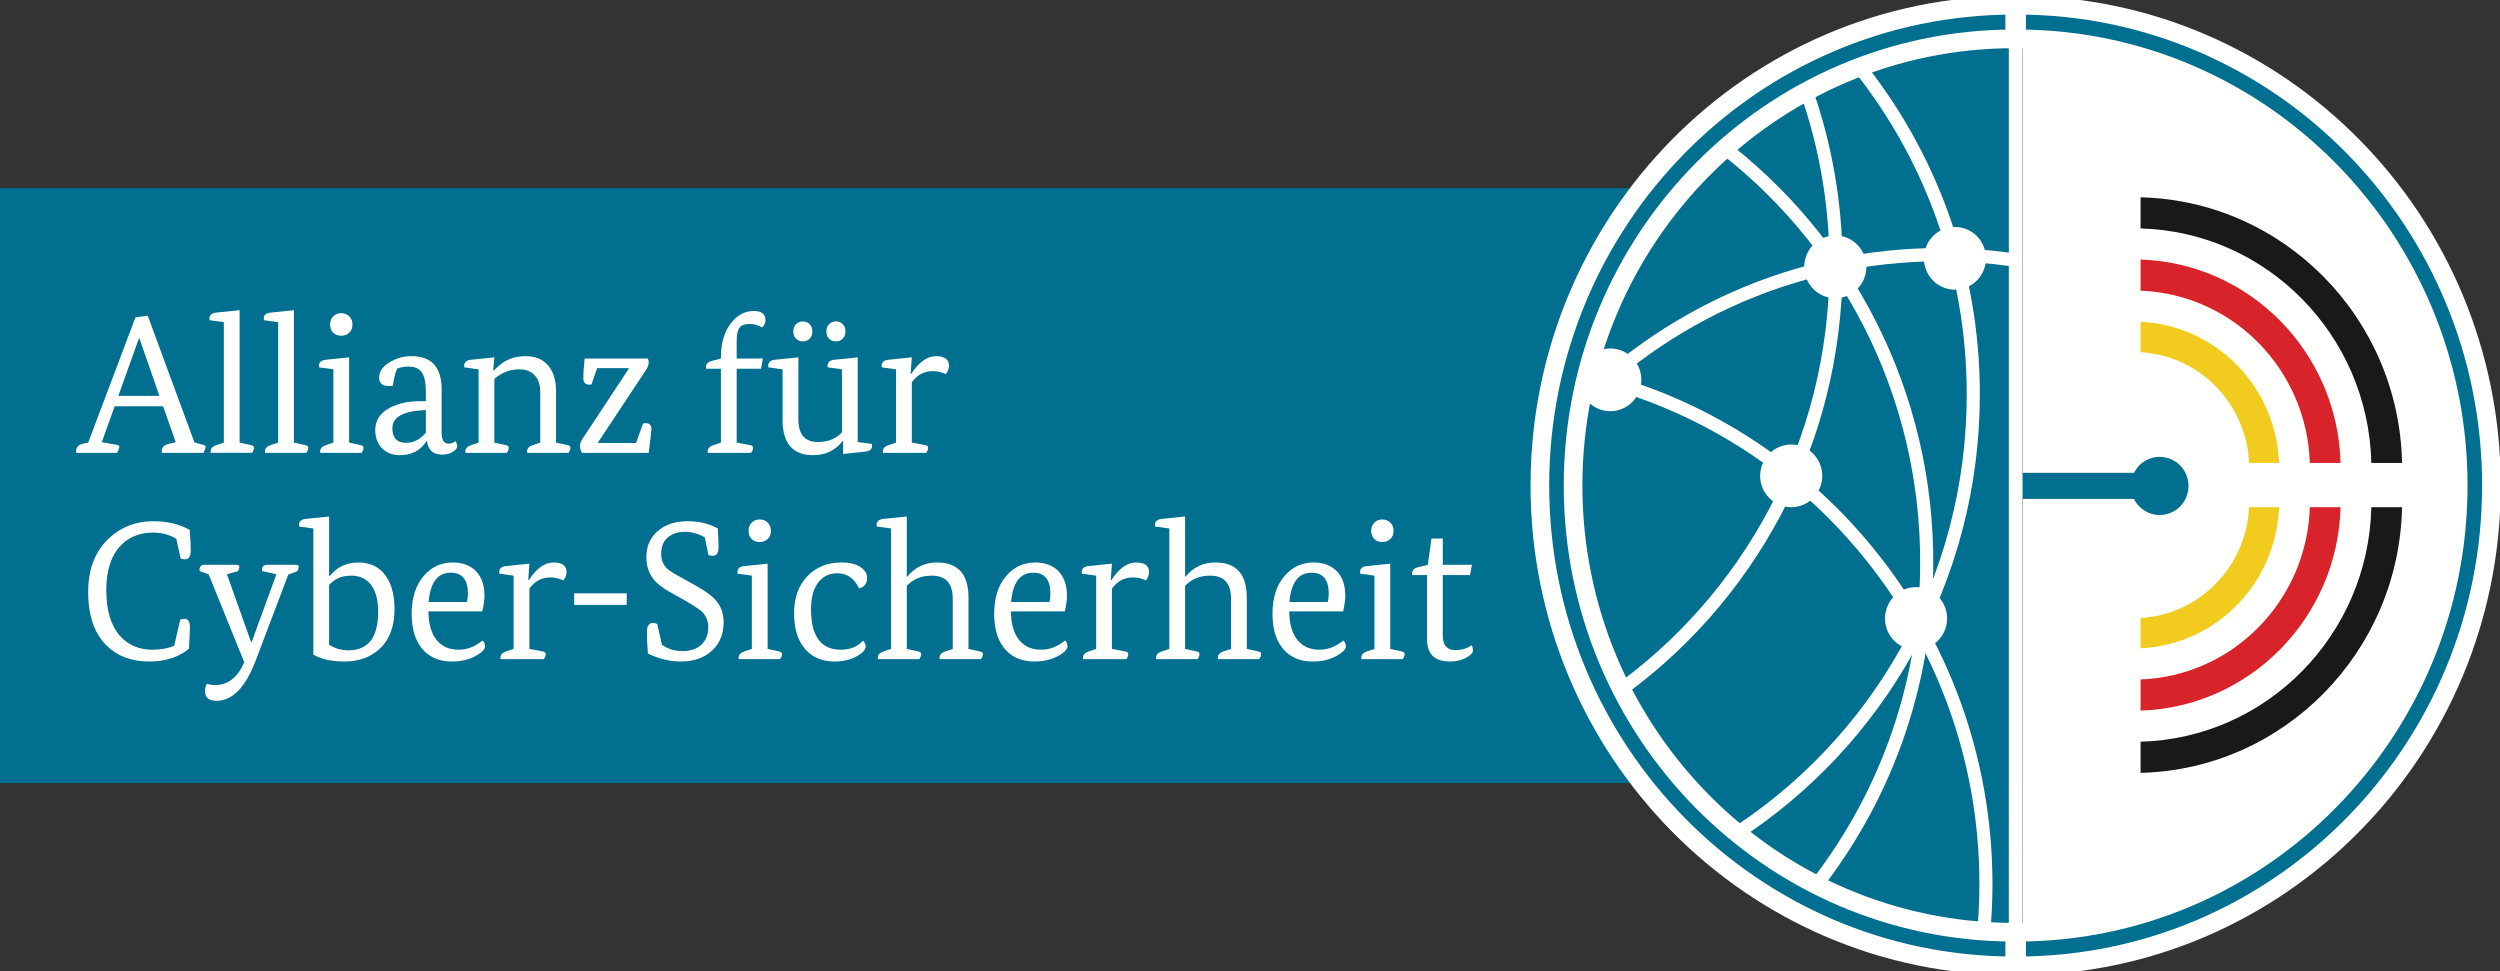 <svg width="175" height="68" viewBox="0 0 175 68" fill="none" xmlns="http://www.w3.org/2000/svg">
<rect x="0" y="0" width="175" height="68" fill="#333333" stroke="none"/>
<g clip-path="url(#clip0_474_1238)">
<path fill-rule="evenodd" clip-rule="evenodd" d="M172.524 34.063C172.524 51.508 158.736 65.683 141.594 66.037V2.086C158.736 2.439 172.524 16.614 172.524 34.063Z" fill="#FFFFFE"/>
<path fill-rule="evenodd" clip-rule="evenodd" d="M0 54.812H134.277V13.17H0V54.812Z" fill="#006F90"/>
<path fill-rule="evenodd" clip-rule="evenodd" d="M8.285 27.71H11.159L9.756 23.68H9.728L8.285 27.71ZM12.303 30.956L11.418 28.439H8.025L7.126 30.956L8.162 31.135C8.289 31.162 8.353 31.213 8.353 31.286C8.353 31.36 8.303 31.497 8.202 31.699H5.342C5.332 31.662 5.328 31.621 5.328 31.575C5.328 31.309 5.482 31.14 5.791 31.066L6.172 30.984L9.484 22.209L10.342 22.099L13.611 30.97L14.211 31.135C14.338 31.172 14.402 31.222 14.402 31.286C14.402 31.332 14.351 31.47 14.251 31.699H11.336C11.327 31.662 11.323 31.621 11.323 31.575C11.323 31.318 11.477 31.154 11.786 31.08L12.303 30.956Z" fill="#FFFFFE"/>
<path fill-rule="evenodd" clip-rule="evenodd" d="M15.668 30.984V22.552L14.674 22.415C14.665 22.378 14.66 22.341 14.66 22.305C14.66 22.048 14.828 21.906 15.164 21.878L16.772 21.713V30.984L17.589 31.162C17.716 31.19 17.78 31.249 17.78 31.341C17.78 31.46 17.734 31.579 17.643 31.698H14.755C14.746 31.662 14.742 31.63 14.742 31.602C14.742 31.391 14.882 31.24 15.164 31.148L15.668 30.984Z" fill="#FFFFFE"/>
<path fill-rule="evenodd" clip-rule="evenodd" d="M19.469 30.984V22.553L18.474 22.416C18.465 22.379 18.461 22.342 18.461 22.305C18.461 22.049 18.628 21.906 18.965 21.879L20.573 21.714V30.984L21.39 31.163C21.517 31.19 21.581 31.25 21.581 31.341C21.581 31.46 21.535 31.58 21.444 31.699H18.556C18.547 31.663 18.543 31.63 18.543 31.603C18.543 31.392 18.683 31.241 18.965 31.149L19.469 30.984Z" fill="#FFFFFE"/>
<path fill-rule="evenodd" clip-rule="evenodd" d="M23.105 22.718C23.105 22.48 23.18 22.287 23.33 22.14C23.48 21.993 23.664 21.92 23.881 21.92C24.108 21.92 24.297 21.993 24.447 22.14C24.597 22.287 24.672 22.48 24.672 22.718C24.672 22.956 24.597 23.146 24.447 23.289C24.297 23.431 24.108 23.502 23.881 23.502C23.654 23.502 23.468 23.431 23.323 23.289C23.178 23.146 23.105 22.956 23.105 22.718ZM23.337 30.984V25.853L22.342 25.716C22.333 25.68 22.328 25.643 22.328 25.606C22.328 25.349 22.496 25.207 22.833 25.18L24.44 25.015V30.984L25.258 31.163C25.385 31.19 25.448 31.249 25.448 31.341C25.448 31.46 25.403 31.58 25.312 31.699H22.424C22.415 31.663 22.41 31.63 22.41 31.603C22.41 31.392 22.551 31.241 22.833 31.149L23.337 30.984Z" fill="#FFFFFE"/>
<path fill-rule="evenodd" clip-rule="evenodd" d="M28.447 30.998C28.956 30.998 29.41 30.759 29.81 30.282V28.7L29.442 28.728C28.125 28.829 27.467 29.246 27.467 29.979C27.467 30.658 27.793 30.998 28.447 30.998ZM29.81 27.421C29.81 26.816 29.719 26.371 29.538 26.087C29.356 25.803 29.047 25.661 28.611 25.661C28.32 25.661 28.052 25.707 27.807 25.798C27.689 26.037 27.584 26.441 27.494 27.009C27.349 27.018 27.253 27.022 27.207 27.022C26.762 27.022 26.54 26.825 26.54 26.431C26.54 26.018 26.776 25.666 27.248 25.372C27.721 25.079 28.243 24.932 28.815 24.932C30.213 24.932 30.913 25.707 30.913 27.256V30.268C30.913 30.791 31.072 31.052 31.39 31.052C31.599 31.052 31.762 30.993 31.881 30.873C31.962 30.993 32.003 31.121 32.003 31.259C32.003 31.36 31.921 31.47 31.758 31.589C31.54 31.744 31.268 31.822 30.941 31.822C30.314 31.822 29.964 31.506 29.891 30.873H29.864C29.437 31.534 28.815 31.863 27.998 31.863C27.48 31.863 27.062 31.703 26.744 31.382C26.427 31.062 26.268 30.636 26.268 30.103C26.268 29.434 26.603 28.916 27.276 28.549C27.857 28.238 28.579 28.082 29.442 28.082H29.81V27.421Z" fill="#FFFFFE"/>
<path fill-rule="evenodd" clip-rule="evenodd" d="M33.501 30.984V25.853L32.506 25.716C32.497 25.68 32.492 25.643 32.492 25.606C32.492 25.349 32.66 25.207 32.997 25.18L34.604 25.015L34.523 25.936H34.564C34.872 25.633 35.136 25.418 35.353 25.289C35.771 25.051 36.258 24.932 36.812 24.932C37.474 24.932 37.992 25.148 38.365 25.578C38.737 26.009 38.923 26.615 38.923 27.394V30.984L39.741 31.162C39.867 31.19 39.931 31.249 39.931 31.341C39.931 31.46 39.886 31.579 39.795 31.699H36.907C36.898 31.663 36.893 31.63 36.893 31.602C36.893 31.392 37.034 31.241 37.316 31.149L37.819 30.984V27.463C37.819 26.904 37.665 26.482 37.356 26.197C37.093 25.968 36.757 25.853 36.348 25.853C35.694 25.853 35.113 26.078 34.604 26.527V30.984L35.422 31.162C35.549 31.19 35.612 31.249 35.612 31.341C35.612 31.46 35.567 31.579 35.477 31.699H32.588C32.579 31.663 32.574 31.63 32.574 31.602C32.574 31.392 32.715 31.241 32.997 31.149L33.501 30.984Z" fill="#FFFFFE"/>
<path fill-rule="evenodd" clip-rule="evenodd" d="M40.831 26.459C40.831 26.128 40.863 25.675 40.927 25.097H45.355C45.391 25.18 45.409 25.271 45.409 25.372C45.409 25.519 45.359 25.675 45.259 25.839L41.853 30.984V31.011H44.524L45.014 29.636C45.096 29.627 45.164 29.622 45.218 29.622C45.472 29.622 45.6 29.764 45.6 30.048C45.6 30.14 45.536 30.69 45.409 31.699H40.736C40.645 31.552 40.6 31.382 40.6 31.19C40.6 31.071 40.645 30.933 40.736 30.777L44.02 25.798V25.771H41.799L41.404 26.913C41.331 26.922 41.272 26.926 41.227 26.926C40.963 26.926 40.831 26.771 40.831 26.459Z" fill="#FFFFFE"/>
<path fill-rule="evenodd" clip-rule="evenodd" d="M50.463 25.097V25.029C50.463 24.002 50.708 23.185 51.199 22.58C51.635 22.039 52.157 21.769 52.766 21.769C53.31 21.769 53.583 21.984 53.583 22.415C53.583 22.599 53.505 22.768 53.351 22.924C53.07 22.759 52.774 22.676 52.466 22.676C52.129 22.676 51.896 22.766 51.764 22.945C51.632 23.123 51.567 23.424 51.567 23.846V25.097H53.406L53.27 25.812H51.567V30.984L52.52 31.163C52.648 31.19 52.711 31.249 52.711 31.341C52.711 31.46 52.666 31.579 52.575 31.699H49.55C49.541 31.663 49.536 31.63 49.536 31.603C49.536 31.392 49.677 31.241 49.959 31.149L50.463 30.984V25.812H49.428C49.418 25.776 49.414 25.743 49.414 25.716C49.414 25.487 49.554 25.336 49.836 25.262L50.463 25.097Z" fill="#FFFFFE"/>
<path fill-rule="evenodd" clip-rule="evenodd" d="M58.514 23.9C58.323 23.9 58.165 23.836 58.038 23.707C57.91 23.579 57.847 23.41 57.847 23.199C57.847 22.988 57.91 22.818 58.038 22.69C58.165 22.561 58.323 22.498 58.514 22.498C58.706 22.498 58.864 22.561 58.991 22.69C59.119 22.818 59.182 22.988 59.182 23.199C59.182 23.41 59.119 23.579 58.991 23.707C58.864 23.836 58.706 23.9 58.514 23.9ZM56.198 23.9C56.008 23.9 55.849 23.836 55.721 23.707C55.594 23.579 55.531 23.41 55.531 23.199C55.531 22.988 55.594 22.818 55.721 22.69C55.849 22.561 56.008 22.498 56.198 22.498C56.389 22.498 56.548 22.561 56.675 22.69C56.802 22.818 56.866 22.988 56.866 23.199C56.866 23.41 56.802 23.579 56.675 23.707C56.548 23.836 56.389 23.9 56.198 23.9ZM54.781 25.853L53.787 25.716C53.778 25.679 53.773 25.643 53.773 25.606C53.773 25.349 53.941 25.207 54.277 25.179L55.885 25.015V29.333C55.885 30.406 56.339 30.942 57.248 30.942C57.947 30.942 58.51 30.718 58.937 30.268V25.853L57.943 25.716C57.933 25.679 57.929 25.643 57.929 25.606C57.929 25.349 58.096 25.207 58.433 25.179L60.041 25.015V30.942L61.035 31.08C61.044 31.117 61.049 31.154 61.049 31.19C61.049 31.446 60.88 31.589 60.545 31.616L59.019 31.781V30.873H58.991C58.464 31.534 57.779 31.863 56.934 31.863C55.499 31.863 54.781 31.043 54.781 29.402V25.853Z" fill="#FFFFFE"/>
<path fill-rule="evenodd" clip-rule="evenodd" d="M62.723 30.984V25.853L61.728 25.716C61.719 25.68 61.715 25.643 61.715 25.606C61.715 25.349 61.883 25.207 62.219 25.18L63.827 25.015L63.745 26.17H63.786C64.321 25.344 64.898 24.932 65.516 24.932C66.124 24.932 66.429 25.157 66.429 25.606C66.429 25.798 66.356 25.991 66.211 26.183C65.884 26.046 65.584 25.977 65.311 25.977C64.694 25.977 64.199 26.239 63.827 26.761V30.984L64.78 31.162C64.907 31.19 64.971 31.249 64.971 31.341C64.971 31.46 64.925 31.579 64.835 31.699H61.81C61.801 31.663 61.797 31.63 61.797 31.602C61.797 31.392 61.938 31.241 62.219 31.149L62.723 30.984Z" fill="#FFFFFE"/>
<path fill-rule="evenodd" clip-rule="evenodd" d="M10.682 45.48C11.245 45.48 11.749 45.388 12.194 45.205L12.617 43.376C12.707 43.339 12.811 43.32 12.93 43.32C13.175 43.32 13.297 43.523 13.297 43.926L13.229 45.411C12.503 46.008 11.572 46.305 10.437 46.305C9.229 46.305 8.252 45.948 7.508 45.232C6.617 44.389 6.172 43.124 6.172 41.436C6.172 39.822 6.667 38.562 7.657 37.655C8.502 36.876 9.523 36.485 10.723 36.485C11.731 36.485 12.584 36.691 13.284 37.104C13.33 37.764 13.352 38.246 13.352 38.548C13.352 38.952 13.216 39.153 12.944 39.153C12.844 39.153 12.743 39.135 12.644 39.098L12.344 37.723C11.871 37.429 11.331 37.282 10.723 37.282C9.769 37.282 9.002 37.595 8.42 38.218C7.767 38.924 7.44 39.951 7.44 41.299C7.44 42.711 7.757 43.779 8.393 44.503C8.965 45.154 9.728 45.48 10.682 45.48Z" fill="#FFFFFE"/>
<path fill-rule="evenodd" clip-rule="evenodd" d="M16.594 39.538C16.704 39.538 16.758 39.584 16.758 39.676C16.758 39.749 16.726 39.85 16.662 39.978L15.886 40.199L17.576 44.943H17.616L19.347 40.199L18.352 39.978C18.343 39.923 18.338 39.887 18.338 39.869C18.338 39.649 18.465 39.538 18.72 39.538H20.75C20.858 39.538 20.913 39.584 20.913 39.676C20.913 39.749 20.881 39.85 20.818 39.978L20.178 40.226L17.916 46.195C17.198 48.102 16.281 49.056 15.164 49.056C14.619 49.056 14.346 48.827 14.346 48.368C14.346 48.194 14.392 48.024 14.482 47.859C14.674 47.923 14.864 47.956 15.055 47.956C15.954 47.956 16.635 47.424 17.098 46.36L14.605 40.199L13.978 39.978C13.969 39.923 13.965 39.887 13.965 39.869C13.965 39.649 14.092 39.538 14.346 39.538H16.594Z" fill="#FFFFFE"/>
<path fill-rule="evenodd" clip-rule="evenodd" d="M24.577 40.295C23.923 40.295 23.41 40.515 23.038 40.955V45.123C23.419 45.388 23.869 45.521 24.386 45.521C25.776 45.521 26.471 44.623 26.471 42.826C26.471 41.946 26.28 41.286 25.898 40.846C25.562 40.478 25.122 40.295 24.577 40.295ZM21.934 36.994L20.939 36.856C20.93 36.82 20.926 36.783 20.926 36.747C20.926 36.49 21.093 36.348 21.43 36.32L23.038 36.155V40.322H23.078C23.587 39.689 24.259 39.374 25.095 39.374C25.821 39.374 26.403 39.616 26.839 40.103C27.356 40.671 27.615 41.524 27.615 42.661C27.615 43.871 27.256 44.802 26.539 45.453C25.903 46.021 25.095 46.305 24.113 46.305C23.205 46.305 22.479 46.145 21.934 45.824V36.994Z" fill="#FFFFFE"/>
<path fill-rule="evenodd" clip-rule="evenodd" d="M31.555 40.089C30.637 40.089 30.12 40.772 30.002 42.138H32.686C32.731 41.955 32.754 41.763 32.754 41.561C32.754 40.58 32.354 40.089 31.555 40.089ZM29.988 42.798C29.997 43.66 30.186 44.323 30.553 44.786C30.921 45.249 31.436 45.48 32.1 45.48C32.699 45.48 33.258 45.265 33.776 44.834C33.875 44.907 33.935 45.04 33.953 45.232C33.953 45.443 33.749 45.664 33.34 45.893C32.858 46.167 32.29 46.305 31.637 46.305C30.81 46.305 30.151 46.049 29.661 45.535C29.098 44.948 28.816 44.091 28.816 42.964C28.816 41.826 29.112 40.928 29.702 40.267C30.238 39.671 30.901 39.374 31.691 39.374C32.4 39.374 32.954 39.589 33.353 40.02C33.726 40.433 33.912 40.988 33.912 41.684C33.912 41.987 33.862 42.359 33.762 42.798H29.988Z" fill="#FFFFFE"/>
<path fill-rule="evenodd" clip-rule="evenodd" d="M35.954 45.425V40.295L34.959 40.157C34.95 40.121 34.945 40.084 34.945 40.048C34.945 39.791 35.114 39.649 35.45 39.621L37.057 39.456L36.975 40.611H37.016C37.552 39.786 38.129 39.374 38.746 39.374C39.355 39.374 39.659 39.598 39.659 40.048C39.659 40.24 39.587 40.433 39.441 40.624C39.114 40.488 38.815 40.418 38.542 40.418C37.925 40.418 37.429 40.68 37.057 41.203V45.425L38.011 45.604C38.138 45.632 38.202 45.691 38.202 45.783C38.202 45.902 38.157 46.021 38.066 46.14H35.041C35.032 46.104 35.028 46.071 35.028 46.044C35.028 45.833 35.168 45.682 35.45 45.59L35.954 45.425Z" fill="#FFFFFE"/>
<path fill-rule="evenodd" clip-rule="evenodd" d="M40.191 42.344H43.87V41.533H40.191V42.344Z" fill="#FFFFFE"/>
<path fill-rule="evenodd" clip-rule="evenodd" d="M49.333 37.613C48.879 37.356 48.425 37.228 47.971 37.228C47.444 37.228 47.031 37.363 46.731 37.633C46.431 37.904 46.281 38.278 46.281 38.754C46.281 39.158 46.404 39.492 46.649 39.759C46.794 39.905 47.053 40.08 47.425 40.281L48.706 40.996C49.369 41.363 49.837 41.707 50.11 42.028C50.473 42.44 50.654 42.95 50.654 43.554C50.654 44.37 50.391 45.026 49.864 45.521C49.319 46.044 48.579 46.305 47.644 46.305C46.899 46.305 46.136 46.122 45.355 45.755C45.309 45.251 45.286 44.737 45.286 44.214C45.286 43.812 45.427 43.609 45.709 43.609C45.8 43.609 45.9 43.633 46.008 43.678L46.336 45.136C46.744 45.43 47.225 45.576 47.78 45.576C48.37 45.576 48.825 45.411 49.142 45.081C49.433 44.779 49.578 44.38 49.578 43.885C49.578 43.463 49.428 43.106 49.129 42.812C48.919 42.619 48.456 42.322 47.739 41.918L46.881 41.436C46.354 41.143 45.968 40.836 45.723 40.515C45.404 40.093 45.246 39.584 45.246 38.988C45.246 38.218 45.523 37.604 46.077 37.145C46.603 36.705 47.294 36.485 48.148 36.485C48.929 36.485 49.628 36.654 50.246 36.993C50.282 37.655 50.3 38.09 50.3 38.301C50.3 38.704 50.164 38.906 49.891 38.906C49.792 38.906 49.692 38.887 49.592 38.851L49.333 37.613Z" fill="#FFFFFE"/>
<path fill-rule="evenodd" clip-rule="evenodd" d="M52.397 37.16C52.397 36.921 52.472 36.728 52.622 36.582C52.772 36.436 52.956 36.361 53.174 36.361C53.401 36.361 53.589 36.436 53.74 36.582C53.889 36.728 53.964 36.921 53.964 37.16C53.964 37.398 53.889 37.587 53.74 37.73C53.589 37.872 53.401 37.944 53.174 37.944C52.947 37.944 52.761 37.872 52.615 37.73C52.47 37.587 52.397 37.398 52.397 37.16ZM52.629 45.425V40.295L51.635 40.157C51.625 40.121 51.621 40.084 51.621 40.048C51.621 39.791 51.789 39.649 52.125 39.621L53.733 39.456V45.425L54.55 45.604C54.677 45.632 54.741 45.691 54.741 45.783C54.741 45.902 54.695 46.021 54.605 46.14H51.716C51.707 46.104 51.703 46.071 51.703 46.044C51.703 45.833 51.843 45.682 52.125 45.59L52.629 45.425Z" fill="#FFFFFE"/>
<path fill-rule="evenodd" clip-rule="evenodd" d="M60.409 44.848C60.536 44.976 60.6 45.104 60.6 45.232C60.6 45.453 60.418 45.672 60.054 45.893C59.61 46.167 59.064 46.305 58.42 46.305C57.557 46.305 56.875 46.021 56.376 45.453C55.849 44.866 55.586 44.022 55.586 42.922C55.586 41.812 55.912 40.932 56.567 40.281C57.175 39.676 57.952 39.374 58.897 39.374C59.523 39.374 60 39.502 60.327 39.759C60.572 39.96 60.695 40.189 60.695 40.447C60.695 40.85 60.509 41.098 60.136 41.189C59.8 40.483 59.291 40.129 58.61 40.129C58.084 40.129 57.657 40.322 57.33 40.708C56.957 41.157 56.771 41.799 56.771 42.633C56.771 44.531 57.466 45.48 58.856 45.48C59.51 45.48 60.027 45.27 60.409 44.848Z" fill="#FFFFFE"/>
<path fill-rule="evenodd" clip-rule="evenodd" d="M62.372 45.425V36.994L61.377 36.856C61.368 36.82 61.363 36.783 61.363 36.747C61.363 36.49 61.532 36.348 61.868 36.32L63.475 36.155V40.364H63.516C64.043 39.704 64.738 39.374 65.6 39.374C67.063 39.374 67.794 40.194 67.794 41.836V45.425L68.612 45.604C68.739 45.632 68.802 45.691 68.802 45.783C68.802 45.902 68.757 46.021 68.666 46.141H65.778C65.769 46.104 65.764 46.071 65.764 46.044C65.764 45.833 65.905 45.682 66.187 45.59L66.691 45.425V41.904C66.691 40.832 66.2 40.295 65.219 40.295C64.511 40.295 63.929 40.533 63.475 41.01V45.425L64.293 45.604C64.42 45.632 64.484 45.691 64.484 45.783C64.484 45.902 64.438 46.021 64.348 46.141H61.459C61.45 46.104 61.446 46.071 61.446 46.044C61.446 45.833 61.586 45.682 61.868 45.59L62.372 45.425Z" fill="#FFFFFE"/>
<path fill-rule="evenodd" clip-rule="evenodd" d="M72.33 40.089C71.412 40.089 70.895 40.772 70.777 42.138H73.461C73.506 41.955 73.529 41.763 73.529 41.561C73.529 40.58 73.129 40.089 72.33 40.089ZM70.764 42.798C70.772 43.66 70.961 44.323 71.329 44.786C71.697 45.249 72.212 45.48 72.875 45.48C73.475 45.48 74.033 45.265 74.551 44.834C74.651 44.907 74.71 45.04 74.728 45.232C74.728 45.443 74.523 45.664 74.115 45.893C73.633 46.167 73.066 46.305 72.412 46.305C71.585 46.305 70.927 46.049 70.436 45.535C69.873 44.948 69.592 44.091 69.592 42.964C69.592 41.826 69.887 40.928 70.477 40.267C71.013 39.671 71.676 39.374 72.466 39.374C73.175 39.374 73.729 39.589 74.128 40.02C74.501 40.433 74.687 40.988 74.687 41.684C74.687 41.987 74.637 42.359 74.537 42.798H70.764Z" fill="#FFFFFE"/>
<path fill-rule="evenodd" clip-rule="evenodd" d="M76.731 45.425V40.295L75.736 40.157C75.727 40.121 75.723 40.084 75.723 40.048C75.723 39.791 75.891 39.649 76.227 39.621L77.834 39.456L77.753 40.611H77.794C78.329 39.786 78.906 39.374 79.524 39.374C80.132 39.374 80.436 39.598 80.436 40.048C80.436 40.24 80.364 40.433 80.219 40.624C79.892 40.488 79.592 40.418 79.319 40.418C78.701 40.418 78.207 40.68 77.834 41.203V45.425L78.788 45.604C78.915 45.632 78.978 45.691 78.978 45.783C78.978 45.902 78.933 46.021 78.842 46.14H75.818C75.809 46.104 75.804 46.071 75.804 46.044C75.804 45.833 75.945 45.682 76.227 45.59L76.731 45.425Z" fill="#FFFFFE"/>
<path fill-rule="evenodd" clip-rule="evenodd" d="M81.852 45.425V36.994L80.857 36.856C80.849 36.82 80.844 36.783 80.844 36.747C80.844 36.49 81.012 36.348 81.348 36.32L82.956 36.155V40.364H82.996C83.523 39.704 84.218 39.374 85.081 39.374C86.543 39.374 87.275 40.194 87.275 41.836V45.425L88.092 45.604C88.219 45.632 88.283 45.691 88.283 45.783C88.283 45.902 88.237 46.021 88.146 46.141H85.258C85.249 46.104 85.245 46.071 85.245 46.044C85.245 45.833 85.385 45.682 85.667 45.59L86.171 45.425V41.904C86.171 40.832 85.681 40.295 84.7 40.295C83.991 40.295 83.41 40.533 82.956 41.01V45.425L83.773 45.604C83.9 45.632 83.964 45.691 83.964 45.783C83.964 45.902 83.918 46.021 83.828 46.141H80.94C80.93 46.104 80.926 46.071 80.926 46.044C80.926 45.833 81.066 45.682 81.348 45.59L81.852 45.425Z" fill="#FFFFFE"/>
<path fill-rule="evenodd" clip-rule="evenodd" d="M91.812 40.089C90.895 40.089 90.377 40.772 90.259 42.138H92.943C92.989 41.955 93.011 41.763 93.011 41.561C93.011 40.58 92.612 40.089 91.812 40.089ZM90.245 42.798C90.254 43.66 90.443 44.323 90.811 44.786C91.179 45.249 91.694 45.48 92.357 45.48C92.957 45.48 93.515 45.265 94.033 44.834C94.133 44.907 94.192 45.04 94.21 45.232C94.21 45.443 94.006 45.664 93.597 45.893C93.115 46.167 92.548 46.305 91.894 46.305C91.068 46.305 90.409 46.049 89.918 45.535C89.356 44.948 89.074 44.091 89.074 42.964C89.074 41.826 89.369 40.928 89.96 40.267C90.496 39.671 91.159 39.374 91.948 39.374C92.657 39.374 93.21 39.589 93.611 40.02C93.983 40.433 94.17 40.988 94.17 41.684C94.17 41.987 94.119 42.359 94.019 42.798H90.245Z" fill="#FFFFFE"/>
<path fill-rule="evenodd" clip-rule="evenodd" d="M95.982 37.16C95.982 36.921 96.057 36.728 96.206 36.582C96.356 36.436 96.54 36.361 96.758 36.361C96.985 36.361 97.174 36.436 97.324 36.582C97.473 36.728 97.548 36.921 97.548 37.16C97.548 37.398 97.473 37.587 97.324 37.73C97.174 37.872 96.985 37.944 96.758 37.944C96.531 37.944 96.345 37.872 96.199 37.73C96.054 37.587 95.982 37.398 95.982 37.16ZM96.213 45.425V40.295L95.218 40.157C95.209 40.121 95.205 40.084 95.205 40.048C95.205 39.791 95.373 39.649 95.708 39.621L97.316 39.456V45.425L98.134 45.604C98.26 45.632 98.325 45.691 98.325 45.783C98.325 45.902 98.279 46.021 98.188 46.14H95.3C95.291 46.104 95.287 46.071 95.287 46.044C95.287 45.833 95.427 45.682 95.708 45.59L96.213 45.425Z" fill="#FFFFFE"/>
<path fill-rule="evenodd" clip-rule="evenodd" d="M99.945 39.538L100.204 37.695H100.994V39.538H103.037L102.901 40.254H100.994V44.49C100.994 45.169 101.289 45.508 101.879 45.508C102.333 45.508 102.71 45.393 103.01 45.164C103.074 45.255 103.105 45.388 103.105 45.563C103.105 45.682 102.983 45.819 102.738 45.976C102.402 46.195 101.984 46.305 101.484 46.305C100.421 46.305 99.89 45.778 99.89 44.724V40.254H98.855C98.846 40.217 98.842 40.184 98.842 40.157C98.842 39.928 98.982 39.777 99.263 39.704L99.945 39.538Z" fill="#FFFFFE"/>
<path fill-rule="evenodd" clip-rule="evenodd" d="M136.775 34.924H151.715V33.098H136.775V34.924Z" fill="#006F90"/>
<path fill-rule="evenodd" clip-rule="evenodd" d="M109.721 34.063C109.721 51.508 123.508 65.683 140.651 66.037V2.086C123.508 2.439 109.721 16.614 109.721 34.063Z" fill="#006F90"/>
<path fill-rule="evenodd" clip-rule="evenodd" d="M138.589 27.6C138.589 18.693 135.479 10.521 130.3 4.134C129.994 4.246 129.693 4.365 129.393 4.484C134.56 10.745 137.671 18.804 137.671 27.6C137.671 40.536 130.945 51.876 120.842 58.242C121.09 58.452 121.345 58.651 121.601 58.853C131.807 52.289 138.589 40.749 138.589 27.6Z" fill="#FFFFFE"/>
<path fill-rule="evenodd" clip-rule="evenodd" d="M128.98 18.582C128.98 13.919 128.121 9.459 126.565 5.349C126.29 5.486 126.017 5.628 125.746 5.774C127.24 9.756 128.065 14.071 128.065 18.582C128.065 30.897 121.968 41.764 112.668 48.272C112.812 48.549 112.954 48.824 113.105 49.097C122.691 42.427 128.98 31.25 128.98 18.582Z" fill="#FFFFFE"/>
<path fill-rule="evenodd" clip-rule="evenodd" d="M135.874 18.289C137.52 18.289 139.135 18.411 140.72 18.63V17.694C139.135 17.481 137.519 17.36 135.874 17.36C125.533 17.36 116.2 21.718 109.552 28.711C109.471 29.234 109.401 29.761 109.344 30.293C115.868 22.926 125.335 18.289 135.874 18.289Z" fill="#FFFFFE"/>
<path fill-rule="evenodd" clip-rule="evenodd" d="M110.192 25.636C110.113 25.935 110.046 26.237 109.979 26.539C126.278 29.852 138.559 44.425 138.559 61.904C138.559 63.042 138.5 64.165 138.398 65.276C138.703 65.294 139.007 65.308 139.314 65.319C139.414 64.194 139.473 63.055 139.473 61.904C139.473 43.987 126.895 29.047 110.192 25.636Z" fill="#FFFFFE"/>
<path fill-rule="evenodd" clip-rule="evenodd" d="M120.401 9.539C120.16 9.743 119.917 9.944 119.682 10.157C128.707 16.789 134.535 27.59 134.411 39.738C134.326 48.215 131.351 55.972 126.456 62.078C126.736 62.221 127.02 62.354 127.305 62.489C132.245 56.251 135.24 48.362 135.328 39.748C135.454 27.368 129.554 16.352 120.401 9.539Z" fill="#FFFFFE"/>
<path fill-rule="evenodd" clip-rule="evenodd" d="M128.472 16.483C127.27 16.483 126.297 17.467 126.297 18.68C126.297 19.891 127.27 20.874 128.472 20.874C129.671 20.874 130.646 19.891 130.646 18.68C130.646 17.467 129.671 16.483 128.472 16.483Z" fill="#FFFFFE"/>
<path fill-rule="evenodd" clip-rule="evenodd" d="M125.383 31.116C124.182 31.116 123.211 32.098 123.211 33.31C123.211 34.522 124.182 35.506 125.383 35.506C126.584 35.506 127.557 34.522 127.557 33.31C127.557 32.098 126.584 31.116 125.383 31.116Z" fill="#FFFFFE"/>
<path fill-rule="evenodd" clip-rule="evenodd" d="M112.721 24.394C111.521 24.394 110.547 25.376 110.547 26.59C110.547 27.802 111.521 28.783 112.721 28.783C113.923 28.783 114.895 27.802 114.895 26.59C114.895 25.376 113.923 24.394 112.721 24.394Z" fill="#FFFFFE"/>
<path fill-rule="evenodd" clip-rule="evenodd" d="M134.122 41.098C132.921 41.098 131.949 42.08 131.949 43.294C131.949 44.505 132.921 45.487 134.122 45.487C135.322 45.487 136.297 44.505 136.297 43.294C136.297 42.08 135.322 41.098 134.122 41.098Z" fill="#FFFFFE"/>
<path fill-rule="evenodd" clip-rule="evenodd" d="M140.617 2.457V65.208C140.936 65.211 141.259 65.216 141.579 65.219V2.445C141.259 2.449 140.936 2.453 140.617 2.457Z" fill="#FFFFFE"/>
<path fill-rule="evenodd" clip-rule="evenodd" d="M140.997 65.255C123.942 65.255 110.115 51.256 110.115 33.988C110.115 16.719 123.942 2.72 140.997 2.72C141.008 2.72 141.019 2.722 141.031 2.722V0.366C141.019 0.366 141.008 0.366 140.997 0.366C122.658 0.366 107.791 15.419 107.791 33.988C107.791 52.558 122.658 67.609 140.997 67.609C141.008 67.609 141.019 67.609 141.031 67.609V65.255C141.019 65.255 141.008 65.255 140.997 65.255Z" fill="#006F90"/>
<path fill-rule="evenodd" clip-rule="evenodd" d="M140.997 65.255C123.942 65.255 110.115 51.256 110.115 33.988C110.115 16.719 123.942 2.72 140.997 2.72C141.008 2.72 141.019 2.722 141.031 2.722V0.366C141.019 0.366 141.008 0.366 140.997 0.366C122.658 0.366 107.791 15.419 107.791 33.988C107.791 52.558 122.658 67.609 140.997 67.609C141.008 67.609 141.019 67.609 141.031 67.609V65.255C141.019 65.255 141.008 65.255 140.997 65.255Z" stroke="#FFFFFE" stroke-width="1.306"/>
<path fill-rule="evenodd" clip-rule="evenodd" d="M141.193 65.255C158.249 65.255 172.075 51.256 172.075 33.988C172.075 16.719 158.249 2.72 141.193 2.72C141.182 2.72 141.171 2.722 141.16 2.722V0.366C141.171 0.366 141.182 0.366 141.193 0.366C159.533 0.366 174.399 15.419 174.399 33.988C174.399 52.558 159.533 67.609 141.193 67.609C141.182 67.609 141.171 67.609 141.16 67.609V65.255C141.171 65.255 141.182 65.255 141.193 65.255Z" fill="#006F90"/>
<path fill-rule="evenodd" clip-rule="evenodd" d="M141.193 65.255C158.249 65.255 172.075 51.256 172.075 33.988C172.075 16.719 158.249 2.72 141.193 2.72C141.182 2.72 141.171 2.722 141.16 2.722V0.366C141.171 0.366 141.182 0.366 141.193 0.366C159.533 0.366 174.399 15.419 174.399 33.988C174.399 52.558 159.533 67.609 141.193 67.609C141.182 67.609 141.171 67.609 141.16 67.609V65.255C141.171 65.255 141.182 65.255 141.193 65.255Z" stroke="#FFFFFE" stroke-width="1.306"/>
<path fill-rule="evenodd" clip-rule="evenodd" d="M136.846 15.887C135.645 15.887 134.672 16.87 134.672 18.083C134.672 19.296 135.645 20.277 136.846 20.277C138.048 20.277 139.018 19.296 139.018 18.083C139.018 16.87 138.048 15.887 136.846 15.887Z" fill="#FFFFFE"/>
<path fill-rule="evenodd" clip-rule="evenodd" d="M168.144 32.404H165.994C165.783 23.453 158.673 16.233 149.84 15.991V13.811C159.861 14.055 167.934 22.25 168.144 32.404Z" fill="#1A1919"/>
<path fill-rule="evenodd" clip-rule="evenodd" d="M163.84 32.404H161.687C161.48 25.86 156.294 20.589 149.84 20.349V18.169C157.482 18.411 163.632 24.656 163.84 32.404Z" fill="#D8232A"/>
<path fill-rule="evenodd" clip-rule="evenodd" d="M149.84 24.654V22.53C155.107 22.766 159.329 27.064 159.534 32.404H157.438C157.236 28.235 153.948 24.887 149.84 24.654Z" fill="#F1CC1F"/>
<path fill-rule="evenodd" clip-rule="evenodd" d="M168.144 35.506C167.934 45.661 159.861 53.856 149.84 54.1V51.92C158.673 51.678 165.783 44.458 165.994 35.506H168.144Z" fill="#1A1919"/>
<path fill-rule="evenodd" clip-rule="evenodd" d="M163.84 35.506C163.632 43.254 157.482 49.501 149.84 49.742V47.562C156.294 47.323 161.48 42.051 161.687 35.506H163.84Z" fill="#D8232A"/>
<path fill-rule="evenodd" clip-rule="evenodd" d="M149.84 43.257C153.948 43.024 157.236 39.675 157.438 35.506H159.534C159.329 40.846 155.107 45.143 149.84 45.381V43.257Z" fill="#F1CC1F"/>
<path fill-rule="evenodd" clip-rule="evenodd" d="M153.195 34.015C153.195 35.139 152.292 36.05 151.179 36.05C150.066 36.05 149.164 35.139 149.164 34.015C149.164 32.891 150.066 31.98 151.179 31.98C152.292 31.98 153.195 32.891 153.195 34.015Z" fill="#006F90"/>
</g>
<defs>
<clipPath id="clip0_474_1238">
<rect width="175" height="68" fill="white"/>
</clipPath>
</defs>
</svg>
